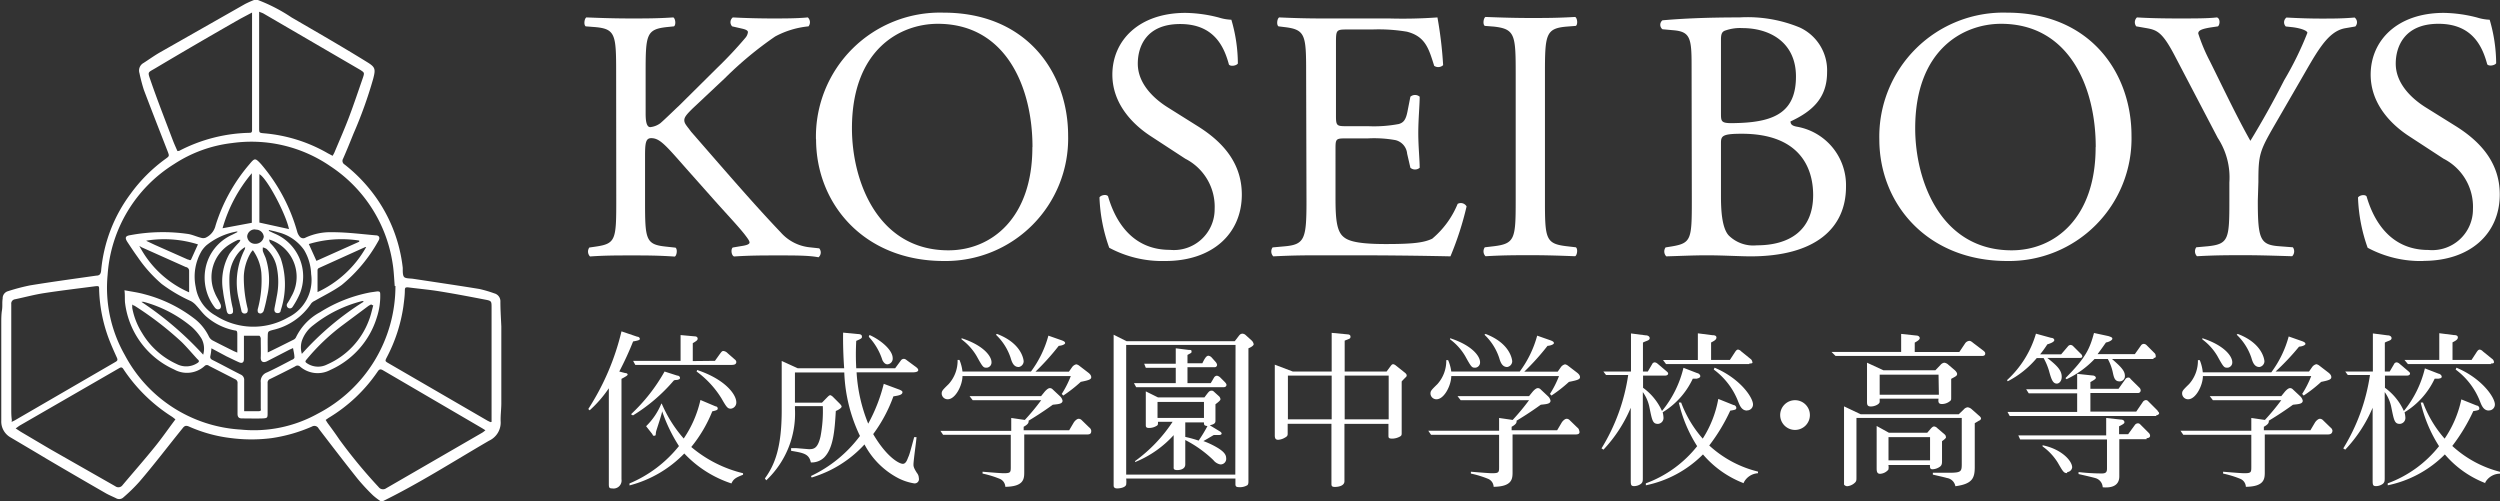 <svg id="レイヤー_2" data-name="レイヤー 2" xmlns="http://www.w3.org/2000/svg" width="215.33" height="43.17" viewBox="0 0 215.33 43.17"><rect x="0" y="0" width="215.33" height="43.17" fill="#333333" stroke="none"/><defs><style>.cls-1{fill:#fff;}</style></defs><title>KOSEIBOYSロゴ_header</title><path class="cls-1" d="M22.21,0a14.3,14.3,0,0,1,2.9,1.5C27.28,2.76,29.44,4,31.59,5.33c.74.45.78.6.55,1.47a37.38,37.38,0,0,1-1.7,4.73c-.29.72-.58,1.44-.89,2.14a.36.36,0,0,0,.13.5,13.38,13.38,0,0,1,2.12,2.07,13,13,0,0,1,2.89,6.83s0,.09,0,.14c0,.23,0,.56.14.67s.48.1.73.13c1.91.29,3.82.57,5.73.88a10.57,10.57,0,0,1,1.29.38.7.7,0,0,1,.52.72c0,.71.05,1.43.08,2.14,0,.13,0,.25,0,.38v6.21c0,.51-.07,1-.06,1.53a1.72,1.72,0,0,1-1,1.71l-.12.07c-3,1.75-5.93,3.62-9.05,5.15H32.8a6,6,0,0,1-.67-.51,17.47,17.47,0,0,1-1.32-1.42c-1.14-1.43-2.25-2.88-3.36-4.33a.41.41,0,0,0-.58-.18,13.48,13.48,0,0,1-3.5,1,13.68,13.68,0,0,1-3.42,0,12.5,12.5,0,0,1-3.67-1c-.27-.12-.4-.06-.57.17C14.5,38.4,13.29,40,12,41.5a14.41,14.41,0,0,1-1.36,1.33.53.53,0,0,1-.65.08c-.31-.15-.63-.28-.92-.45Q6.53,41,4,39.51c-1-.6-2.07-1.23-3.1-1.84a1.57,1.57,0,0,1-.79-1.43c0-.82,0-1.65,0-2.47,0-.13,0-.25,0-.38V27.84c0-.37,0-.75.06-1.12s0-.64.06-1a.63.63,0,0,1,.46-.64,17.2,17.2,0,0,1,1.9-.5c1.9-.31,3.81-.57,5.71-.84.26,0,.38-.13.41-.42a13,13,0,0,1,2.54-6.63,13.49,13.49,0,0,1,3-3c.35-.25.34-.25.19-.65-.69-1.77-1.38-3.53-2.05-5.3a14.7,14.7,0,0,1-.38-1.45.74.74,0,0,1,.36-.87c.45-.29.88-.6,1.34-.87L21.1.35A8.51,8.51,0,0,1,21.88,0ZM34,24.64c-.06-.7-.08-1.37-.19-2a12.21,12.21,0,0,0-5.35-8.32,12,12,0,0,0-8.46-2,11.54,11.54,0,0,0-5,1.81,12.2,12.2,0,0,0-5.73,9.54,11.7,11.7,0,0,0,1.48,6.91A12.1,12.1,0,0,0,20.74,37a11.31,11.31,0,0,0,6.63-1.37,12.38,12.38,0,0,0,6.69-11M1,36.34l.25-.12,8.72-5.06c.17-.1.17-.19.1-.35-.24-.53-.48-1.06-.69-1.61A13.15,13.15,0,0,1,8.54,25c0-.37,0-.38-.37-.34-1.45.19-2.89.36-4.33.58-.86.13-1.7.36-2.56.54a.37.37,0,0,0-.31.41c0,.35,0,.69,0,1q0,4,0,8c0,.33,0,.65.05,1m41.22.15.1,0c0-.43,0-.86,0-1.28q0-4.28,0-8.56c0-.55,0-.59-.54-.69-1.3-.25-2.6-.5-3.9-.71-.91-.15-1.84-.23-2.76-.35-.2,0-.26,0-.27.25,0,.47-.07.95-.13,1.42a13.64,13.64,0,0,1-1.42,4.35c-.17.33-.16.34.15.52l8.53,4.95.29.14M22.32,1c0,.39,0,.73,0,1.06q0,4.47,0,8.95c0,.43,0,.43.41.47a13.18,13.18,0,0,1,5.52,1.73l.4.21c.06-.11.12-.2.16-.3.44-1.05.9-2.09,1.3-3.16s.78-2.2,1.16-3.3c.13-.4.11-.41-.24-.64l0,0L22.72,1.18c-.1-.06-.21-.09-.4-.17m5.74,35.18c.07.1.12.2.18.28.35.47.69.94,1,1.4a44.28,44.28,0,0,0,3.37,4.08.47.47,0,0,0,.66.1l8.28-4.79a2.54,2.54,0,0,0,.26-.2l-.27-.17L33,31.9c-.22-.13-.33-.11-.47.1a13.49,13.49,0,0,1-4.24,4l-.24.17M1.35,36.9l.44.29c.85.5,1.69,1,2.54,1.5l5.6,3.19a.44.44,0,0,0,.63-.1c.91-1.08,1.85-2.15,2.74-3.25.63-.77,1.2-1.6,1.81-2.41-.13-.1-.22-.18-.33-.25a14,14,0,0,1-4.16-4.09c-.12-.18-.22-.15-.37-.06L1.74,36.63c-.12.07-.23.16-.39.27M15.3,13l.12,0a13.69,13.69,0,0,1,6.09-1.56c.2,0,.2-.13.2-.27q0-4.88,0-9.77c0-.09,0-.19,0-.32l-1,.53C18.27,3,15.83,4.42,13.41,5.86c-.72.43-.71.28-.41,1.16.59,1.7,1.25,3.38,1.89,5.07.12.31.26.62.4.94"/><path class="cls-1" d="M10.72,25c.63.12,1.18.19,1.71.34a12,12,0,0,1,4.41,2.18A4.32,4.32,0,0,1,18,29a.78.78,0,0,0,.31.32c.61.32,1.22.62,1.84.93l.29.12c0-.18,0-.32,0-.46,0-.37,0-.73,0-1.1s-.08-.32-.28-.36a5.27,5.27,0,0,1-2.42-1.21c-.3-.27-.54-.61-.82-.91a1.75,1.75,0,0,0-.47-.39,13.21,13.21,0,0,1-2.52-1.48,11.76,11.76,0,0,1-2.08-2.33c-.3-.41-.58-.84-.86-1.26s-.17-.56.26-.62a15.18,15.18,0,0,1,5-.09c.36.07.7.23,1.06.32a.65.65,0,0,0,.39,0,1.54,1.54,0,0,0,.87-1.07,14.87,14.87,0,0,1,2.92-5.27c.45-.54.49-.55,1,0A15.32,15.32,0,0,1,25.61,20a1.11,1.11,0,0,0,.2.37.39.39,0,0,0,.52.09A5.1,5.1,0,0,1,28.6,20c1.26,0,2.51.16,3.76.27.31,0,.4.22.23.48a13.14,13.14,0,0,1-3.15,3.79c-.73.53-1.55.92-2.33,1.37a.82.82,0,0,0-.3.22,5.37,5.37,0,0,1-3.31,2.29c-.43.12-.43.12-.44.59s0,.85,0,1.35l.94-.46,1.26-.63a.46.46,0,0,0,.22-.19,4.84,4.84,0,0,1,2.09-2.19,12.46,12.46,0,0,1,4.35-1.71l.56-.08c.18,0,.27,0,.27.23a5.9,5.9,0,0,1-.29,2,7.29,7.29,0,0,1-4,4.53,2.31,2.31,0,0,1-2.63-.3.32.32,0,0,0-.41,0c-.71.37-1.43.73-2.15,1.08a.34.34,0,0,0-.22.36c0,.84,0,1.68,0,2.53,0,.46,0,.49-.46.51s-1.17,0-1.76,0c-.26,0-.37-.13-.37-.39,0-.88,0-1.76,0-2.63a.34.34,0,0,0-.21-.36L18,31.51a.27.27,0,0,0-.36,0,2.26,2.26,0,0,1-2.65.31,7.26,7.26,0,0,1-4.21-5.66c-.05-.35,0-.71-.06-1.16M20.44,20l0-.07a5.78,5.78,0,0,0-2.65,1.19,2.47,2.47,0,0,0-.42.49,4.35,4.35,0,0,0-.51,3.12,3.39,3.39,0,0,0,1.71,2.45,6,6,0,0,0,6.23.17,3.59,3.59,0,0,0,2-3.74,4.32,4.32,0,0,0-.61-2.08A3.86,3.86,0,0,0,23.93,20c-.25-.08-.51-.13-.77-.19l0,.08.47.22a4,4,0,0,1,2.21,5.15,7,7,0,0,1-.65,1.19.27.27,0,1,1-.44-.32c.12-.18.23-.37.33-.57A3.37,3.37,0,0,0,25,22a3.33,3.33,0,0,0-1.81-1.37.55.55,0,0,0,.11.33,4.14,4.14,0,0,1,.88,1.3,7.07,7.07,0,0,1,0,4.47c0,.17-.15.27-.34.23s-.23-.21-.2-.39.13-.64.19-1a6.22,6.22,0,0,0,0-2.59,2.94,2.94,0,0,0-.87-1.54,1.05,1.05,0,0,0-.32-.13,1.45,1.45,0,0,0,0,.32c.07.2.16.39.24.58A6.17,6.17,0,0,1,23,25.56a12.28,12.28,0,0,1-.29,1.22.39.39,0,0,1-.24.22.27.27,0,0,1-.25-.1.52.52,0,0,1,0-.34,9.54,9.54,0,0,0,.29-3.07,4,4,0,0,0-.73-1.94,1.75,1.75,0,0,0-.16.19A4.29,4.29,0,0,0,21,23.8a11,11,0,0,0,.34,2.82c0,.18,0,.32-.17.37a.28.28,0,0,1-.38-.24c-.06-.27-.13-.53-.18-.8a6.21,6.21,0,0,1,.46-4.45.84.84,0,0,0,.05-.19l-.06,0a2.79,2.79,0,0,0-.37.29,3.47,3.47,0,0,0-.93,2.25,10.13,10.13,0,0,0,.3,2.74c0,.2.08.4-.18.46s-.33-.13-.37-.34c-.1-.55-.24-1.09-.3-1.64a4.83,4.83,0,0,1,.55-3.21,8.8,8.8,0,0,1,.85-1,.91.91,0,0,0,.1-.2c-.07,0-.15,0-.21,0a5.78,5.78,0,0,0-.69.37,3.33,3.33,0,0,0-1.31,4.19c.13.34.35.64.5,1a.41.41,0,0,1,0,.32.31.31,0,0,1-.27.11.45.45,0,0,1-.25-.19,4.23,4.23,0,0,1-.78-3.34A4,4,0,0,1,20,20.22l.45-.23M21,35.42c.44,0,.81,0,1.18,0s.28-.08.28-.29c0-.73,0-1.46,0-2.19a.81.81,0,0,1,.53-.86c.74-.34,1.45-.72,2.17-1.1.08,0,.2-.13.2-.18,0-.27-.07-.53-.12-.82l-.31.14-1.94,1c-.31.15-.55.05-.53-.34s0-1.08,0-1.62c0-.09-.08-.24-.13-.24-.42,0-.84,0-1.32,0,0,.69,0,1.34,0,2,0,.3-.15.4-.41.29s-.72-.34-1.08-.51L18.21,30a4.93,4.93,0,0,1-.08.61c-.06.22,0,.32.22.42.8.4,1.58.83,2.38,1.23a.49.49,0,0,1,.3.51c0,.87,0,1.74,0,2.66m-9.64-9.24c0,.14,0,.24,0,.33a6.12,6.12,0,0,0,.84,2.15,6.71,6.71,0,0,0,3,2.69A1.76,1.76,0,0,0,17,31.27c.16-.1.19-.19,0-.34-.45-.49-.88-1-1.34-1.46a28.07,28.07,0,0,0-4.08-3.14c-.07,0-.15-.09-.28-.15m20.76.1-.09-.06a2.39,2.39,0,0,0-.25.14L29.52,28a18,18,0,0,0-3.07,2.91c-.2.23-.19.27.07.43a1.71,1.71,0,0,0,1.66.05,6.7,6.7,0,0,0,3.59-3.79c.17-.42.26-.87.38-1.3M21.69,14.92a12.71,12.71,0,0,0-2.52,4.74l2.52-.47Zm3.2,4.81C24.62,18.42,23,15.35,22.34,15v4.17l2.55.56M12,21.18a8.81,8.81,0,0,0,4.29,4c0-.63,0-1.25,0-1.87A.33.33,0,0,0,16,23l-3.8-1.7L12,21.18m15.3,4a9.28,9.28,0,0,0,4.24-3.9l-.08,0-4,1.81a.22.22,0,0,0-.11.16c0,.65,0,1.29,0,2M12.18,26a28.56,28.56,0,0,1,5.32,4.55,1.83,1.83,0,0,0-.14-1.38,4.63,4.63,0,0,0-.83-1A10.85,10.85,0,0,0,12.38,26a1,1,0,0,0-.2,0M31.3,26l0-.07h-.1A11.12,11.12,0,0,0,27,28a2.85,2.85,0,0,0-1,1.36,1.93,1.93,0,0,0,0,1.12A24.86,24.86,0,0,1,31.3,26M12.63,20.67l0,.09.7.33,2.84,1.26c.1,0,.21.13.29,0,.19-.42.38-.84.59-1.3a9.66,9.66,0,0,0-4.4-.33m14.58,1.76,3.71-1.66,0-.1a9.75,9.75,0,0,0-4.34.3l.66,1.46M22,19.76a.66.66,0,0,0-.71.59A.68.68,0,0,0,22,21a.72.72,0,0,0,.72-.61.67.67,0,0,0-.71-.61"/><path class="cls-1" d="M53.07,6.22c0-3.25-.06-3.74-1.85-3.89l-.77-.06c-.19-.12-.12-.68.06-.77,1.51.06,2.5.09,3.89.09,1.21,0,2.26,0,3.59-.09.19.09.25.65.06.77l-.59.06c-1.79.19-1.85.65-1.85,3.89V9.78c0,.59.06,1.17.4,1.17a1.76,1.76,0,0,0,.87-.34c.43-.37,1.24-1.17,1.58-1.48l3.34-3.31A34.84,34.84,0,0,0,64.2,3.26a.91.91,0,0,0,.22-.49c0-.12-.12-.22-.53-.31l-.83-.19a.52.52,0,0,1,.06-.77c1.08.06,2.32.09,3.4.09s2.13,0,3.06-.09a.57.57,0,0,1,.06.77,7.63,7.63,0,0,0-2.87.87,31,31,0,0,0-4.33,3.59L59.65,9.35c-.43.43-.71.71-.71,1s.19.46.59,1c2.94,3.37,5.32,6.15,7.73,8.68a3.85,3.85,0,0,0,2.47,1.27l.83.09a.54.54,0,0,1-.06.77C69.7,22,68.49,22,67,22c-1.27,0-2.35,0-3.77.09-.22-.06-.31-.59-.12-.77l.71-.12c.43-.06.74-.15.74-.31s-.22-.43-.43-.71c-.59-.74-1.39-1.58-2.57-2.9l-2.47-2.78c-1.76-2-2.26-2.6-3-2.6-.46,0-.53.4-.53,1.48v4c0,3.25.06,3.68,1.79,3.86l.83.09c.19.12.12.68-.06.77C56.66,22,55.61,22,54.4,22s-2.32,0-3.58.09a.6.6,0,0,1-.06-.77l.62-.09c1.64-.25,1.7-.62,1.7-3.86Z"/><path class="cls-1" d="M70.28,12a10.68,10.68,0,0,1,11-10.91C88.43,1.09,92,6.25,92,11.69A10.55,10.55,0,0,1,81.29,22.48c-6.86,0-11-4.91-11-10.48m18.64.65c0-5.1-2.26-10.6-8.16-10.6-3.21,0-7.39,2.19-7.39,9,0,4.57,2.23,10.51,8.31,10.51,3.71,0,7.23-2.78,7.23-8.87"/><path class="cls-1" d="M100.36,22.48a9.65,9.65,0,0,1-4.82-1.14A14.27,14.27,0,0,1,94.7,17c.15-.22.62-.28.74-.09.46,1.58,1.73,4.61,5.32,4.61A3.51,3.51,0,0,0,104.62,18a4.64,4.64,0,0,0-2.53-4.33l-2.94-1.92c-1.55-1-3.34-2.78-3.34-5.32,0-2.94,2.29-5.32,6.3-5.32a11.94,11.94,0,0,1,2.87.4,4.15,4.15,0,0,0,1.08.19,13.53,13.53,0,0,1,.56,3.77c-.12.19-.62.28-.77.09-.4-1.48-1.24-3.49-4.2-3.49S98,4.06,98,5.48c0,1.79,1.48,3.09,2.63,3.8l2.47,1.55c1.95,1.21,3.86,3,3.86,5.93,0,3.4-2.57,5.72-6.58,5.72"/><path class="cls-1" d="M112.5,6.22c0-3.21-.06-3.68-1.89-3.89l-.49-.06c-.19-.12-.12-.68.06-.77,1.33.06,2.38.09,3.65.09h5.81a41.52,41.52,0,0,0,4.17-.09,34.74,34.74,0,0,1,.49,4.11.61.61,0,0,1-.77.06c-.46-1.45-.74-2.53-2.35-2.94a14.77,14.77,0,0,0-3-.19H116c-.93,0-.93.06-.93,1.24V10c0,.87.09.87,1,.87h1.79a11.46,11.46,0,0,0,2.63-.19c.37-.12.59-.31.74-1.08l.25-1.27a.61.61,0,0,1,.8,0c0,.74-.12,1.95-.12,3.12s.12,2.29.12,3a.61.61,0,0,1-.8,0l-.28-1.21a1.32,1.32,0,0,0-1-1.17,10.34,10.34,0,0,0-2.38-.15h-1.79c-.93,0-1,0-1,.83V17.1c0,1.64.09,2.69.59,3.21.37.37,1,.71,3.74.71,2.38,0,3.28-.12,4-.46a7.76,7.76,0,0,0,2.19-3,.57.57,0,0,1,.77.22,27,27,0,0,1-1.39,4.3c-2.78-.06-5.53-.09-8.28-.09h-2.78c-1.33,0-2.38,0-4.2.09a.6.6,0,0,1-.06-.77l1-.09c1.76-.15,1.92-.62,1.92-3.86Z"/><path class="cls-1" d="M130.55,6.29c0-3.28-.06-3.8-1.89-4l-.77-.06c-.19-.12-.12-.68.06-.77,1.55.06,2.6.09,3.89.09s2.29,0,3.83-.09c.19.09.25.65.06.77l-.77.06c-1.82.15-1.89.68-1.89,4v11c0,3.28.06,3.71,1.89,3.92l.77.09c.19.12.12.68-.06.77-1.55-.06-2.6-.09-3.83-.09s-2.35,0-3.89.09a.6.6,0,0,1-.06-.77l.77-.09c1.82-.22,1.89-.65,1.89-3.92Z"/><path class="cls-1" d="M145.7,5.61c0-2.29-.12-2.87-1.51-3l-1-.09a.49.49,0,0,1,0-.77c1.67-.15,3.77-.25,6.64-.25a11.75,11.75,0,0,1,5.19.87,4.06,4.06,0,0,1,2.35,3.86c0,2.23-1.3,3.37-3.15,4.23,0,.31.25.4.59.46A5.11,5.11,0,0,1,159,16.08c0,3.59-2.66,6-8.22,6-.9,0-2.41-.09-3.71-.09s-2.41.06-3.55.09a.6.6,0,0,1-.06-.77l.56-.09c1.64-.28,1.7-.62,1.7-3.86Zm2.53,4.11c0,.87,0,.93,1.61.87,3.15-.12,4.85-1.05,4.85-4s-2.26-4.17-4.61-4.17a3.8,3.8,0,0,0-1.42.19c-.31.09-.43.25-.43.8Zm0,7.17c0,1.11.06,2.69.65,3.37a3,3,0,0,0,2.44.87c2.75,0,4.85-1.24,4.85-4.33,0-2.44-1.24-5.28-6.15-5.28-1.67,0-1.79.19-1.79.8Z"/><path class="cls-1" d="M161.87,12a10.68,10.68,0,0,1,11-10.91c7.14,0,10.72,5.16,10.72,10.6a10.55,10.55,0,0,1-10.72,10.79c-6.86,0-11-4.91-11-10.48m18.64.65c0-5.1-2.26-10.6-8.16-10.6-3.21,0-7.39,2.19-7.39,9,0,4.57,2.23,10.51,8.31,10.51,3.71,0,7.23-2.78,7.23-8.87"/><path class="cls-1" d="M194.47,17.29c0,3.31.19,3.8,1.85,3.92l1.17.09a.6.6,0,0,1-.06.77c-1.92-.06-3-.09-4.2-.09s-2.41,0-4,.09a.6.6,0,0,1-.06-.77l1-.09c1.79-.19,1.85-.62,1.85-3.92V15.71a6.22,6.22,0,0,0-1-3.83L187.3,4.77c-1.05-2-1.51-2.19-2.44-2.35L184,2.27a.57.57,0,0,1,.06-.77c1,.06,2.1.09,3.58.09s2.53,0,3.31-.09c.28.09.28.59.09.77l-.4.06c-1.08.15-1.3.31-1.3.56a15.35,15.35,0,0,0,1,2.38c1.14,2.29,2.29,4.73,3.49,6.86,1-1.64,2-3.43,2.91-5.22a28.18,28.18,0,0,0,2-4.08c0-.19-.56-.4-1.3-.49l-.56-.06a.51.51,0,0,1,.06-.77c1.11.06,2,.09,3,.09s1.82,0,2.87-.09a.52.52,0,0,1,.06.77l-.87.15c-1.61.28-2.53,2.23-4.08,4.88l-1.95,3.37c-1.36,2.35-1.45,2.63-1.45,5Z"/><path class="cls-1" d="M208.75,22.48a9.65,9.65,0,0,1-4.82-1.14,14.26,14.26,0,0,1-.83-4.33c.15-.22.62-.28.74-.09.46,1.58,1.73,4.61,5.32,4.61A3.51,3.51,0,0,0,213,18a4.64,4.64,0,0,0-2.53-4.33l-2.94-1.92c-1.55-1-3.34-2.78-3.34-5.32,0-2.94,2.29-5.32,6.3-5.32a12,12,0,0,1,2.87.4,4.15,4.15,0,0,0,1.08.19A13.53,13.53,0,0,1,215,5.45c-.12.19-.62.28-.77.09-.4-1.48-1.24-3.49-4.2-3.49s-3.68,2-3.68,3.43c0,1.79,1.48,3.09,2.63,3.8l2.47,1.54c1.95,1.21,3.86,3,3.86,5.93,0,3.4-2.57,5.72-6.58,5.72"/><path class="cls-1" d="M54.88,29c.13,0,.23.09.23.19s-.14.14-.58.22A27.09,27.09,0,0,1,53.34,32l.5.13c.13,0,.22.06.22.13s-.13.16-.53.37v8.65a.69.69,0,0,1-.79.79c-.29,0-.3-.09-.3-.43v-8.2a10.21,10.21,0,0,1-1.65,1.9l-.12-.11a21.44,21.44,0,0,0,2.86-6.69Zm6.75,6c.09,0,.19.07.19.19s-.11.16-.47.24a11.74,11.74,0,0,1-1.81,3.07A10.83,10.83,0,0,0,64,40.76v.13c-.6.24-.82.35-1,.75a9.75,9.75,0,0,1-4.06-2.58,10.12,10.12,0,0,1-4.72,2.75l0-.17a10.81,10.81,0,0,0,4.26-3.22,13.83,13.83,0,0,1-1.45-3c0,.17-.42,1.41-.5,1.68s0,.43-.16.43-.1,0-.2-.16l-.52-.66a5.76,5.76,0,0,0,1.31-1.94H57a11.1,11.1,0,0,0,1.89,3,9.62,9.62,0,0,0,1.44-3.32Zm-3.3-2.65c.13,0,.24.09.24.2s-.1.13-.19.16-.26,0-.35.07a14.74,14.74,0,0,1-3.51,3l-.17-.1A15.19,15.19,0,0,0,57.24,32Zm3.25-1.27.4-.56c.13-.17.2-.29.32-.29a.59.59,0,0,1,.37.19l.63.55a.29.29,0,0,1,.12.2c0,.19-.14.26-.4.26h-8.3l-.19-.35h4.09V28.86l1.21.11c.16,0,.26.07.26.2s-.1.2-.42.39v1.54Zm-1.53.79c2.45.82,3.37,2.13,3.37,2.78a.53.53,0,0,1-.47.55c-.27,0-.36-.1-.81-.89A8.19,8.19,0,0,0,60,32Z"/><path class="cls-1" d="M78.71,41.63a4.62,4.62,0,0,1-1.37-.46,6.88,6.88,0,0,1-2.88-2.89,10.06,10.06,0,0,1-3.12,2.3,11,11,0,0,1-1.43.55L69.85,41a11.27,11.27,0,0,0,4.22-3.45,13.71,13.71,0,0,1-1.35-5.47H68.47v2.6H70.8l.47-.48c.14-.14.19-.16.24-.16s.16.07.23.14l.55.55c.17.17.2.24.2.3s-.14.22-.5.37c-.1,1.77-.23,3.21-1,4a1.55,1.55,0,0,1-1.15.43c-.16-.75-.65-.82-1.7-1V38.6l.45,0,1.08.09c.43,0,.76-.06,1-1.08a11.66,11.66,0,0,0,.2-2.63H68.47v.23A7.9,7.9,0,0,1,66,41.37l-.12-.16c.86-1.18,1.45-2.68,1.45-5.87V31.09l1.38.63h4c-.07-.95-.11-2.13-.09-3.07l1.22.12c.32,0,.4.09.4.22s0,.16-.49.37a21.61,21.61,0,0,0,0,2.36h3.35l.5-.68a.31.31,0,0,1,.22-.13c.09,0,.14,0,.3.13l.65.48c.2.14.32.24.32.36s-.17.19-.47.19H73.78a13.79,13.79,0,0,0,1,4.42,14.17,14.17,0,0,0,1.34-3.43l1.32.49c.26.1.29.17.29.23,0,.23-.33.29-.78.36a12.66,12.66,0,0,1-1.74,3.25c1.17,2,2.25,2.56,2.55,2.56s.4-.43.49-.62.22-.68.49-1.68l.2,0c0,.24-.26,2-.26,2.36,0,.13,0,.27.3.73a.71.71,0,0,1,.16.43A.37.37,0,0,1,78.71,41.63ZM76.43,31.38c-.27,0-.42-.35-.43-.37a5.29,5.29,0,0,0-1.17-2l.06-.16c1,.45,2,1.31,2,2A.49.49,0,0,1,76.43,31.38Z"/><path class="cls-1" d="M93.67,37.42H88.22v3.27c0,.59-.07,1.22-1.63,1.24a.78.78,0,0,0-.46-.68,8.62,8.62,0,0,0-1.5-.46v-.16c1.05.09,1.63.13,1.81.13.62,0,.62-.07.62-.59V37.45H81.23L81,37.11h6.1V36l1.17.17a19.71,19.71,0,0,0,1.41-1.7H83.78l-.27-.35h6.16l.3-.37s.26-.32.45-.32a.32.32,0,0,1,.24.1l.63.59a.73.73,0,0,1,.23.39c0,.29-.39.3-.84.35-.91.66-1.71,1.15-2.09,1.38a.13.13,0,0,1,0,.1c0,.17-.26.33-.42.42v.3h3.92l.39-.66c.07-.12.27-.33.43-.33a.38.38,0,0,1,.23.09l.68.66a.41.41,0,0,1,.17.27C94,37.31,93.92,37.42,93.67,37.42Zm-.58-4.53a12,12,0,0,1-1.51,1.18l-.13-.14a8.41,8.41,0,0,0,.78-1.54H82.9c0,.78-.6,2-1.27,2a.51.51,0,0,1-.52-.48c0-.24.06-.3.6-.83A3,3,0,0,0,82.48,31h.16A3.61,3.61,0,0,1,82.9,32h5.9a9.14,9.14,0,0,0,1.5-3.09l1.11.39c.32.11.33.19.33.26s-.19.2-.55.23a20.77,20.77,0,0,1-2,2.22h2.88l.26-.37a.62.62,0,0,1,.37-.26.6.6,0,0,1,.27.13l.73.56c.12.09.29.23.29.42S93.79,32.75,93.09,32.89ZM85,31.67c-.3,0-.33,0-.88-1a4.83,4.83,0,0,0-1.3-1.44l0-.1c1.94.63,2.58,1.58,2.58,2.06A.45.45,0,0,1,85,31.67Zm2.73-.06c-.45,0-.59-.48-.68-.78a4.85,4.85,0,0,0-1.27-2l.09-.07c2.16.82,2.3,2.25,2.3,2.37A.51.51,0,0,1,87.76,31.61Z"/><path class="cls-1" d="M107.53,30V41.47c0,.07,0,.24-.09.32a1.24,1.24,0,0,1-.71.17c-.24,0-.32-.06-.32-.26v-.48H97a2.27,2.27,0,0,1,0,.52c-.07.26-.56.33-.78.33s-.3-.11-.3-.24v-13l1.12.56h9.31l.33-.43c.1-.13.17-.22.35-.22a.46.46,0,0,1,.24.1l.55.5a.56.56,0,0,1,.16.3C108,29.71,107.86,29.87,107.53,30Zm-1.11-.29H97V40.88h9.4Zm-1,3.64H97.86L97.67,33h3.6V31.68H98.69l-.14-.35h2.72V30l1.12.14c.17,0,.24,0,.24.13s0,.11-.35.3v.72h1.28c.16-.32.32-.65.52-.65a.46.46,0,0,1,.29.16l.33.37a.49.49,0,0,1,.13.26.21.21,0,0,1-.23.2h-2.32V33h2c.09-.13.22-.37.3-.5a.31.31,0,0,1,.24-.14.56.56,0,0,1,.27.14l.36.36c.1.1.19.2.19.29S105.57,33.35,105.4,33.35ZM105.1,40a1,1,0,0,1-.59-.37,10.17,10.17,0,0,0-2.42-1.73V40c0,.49-.63.49-.68.49-.32,0-.33-.12-.32-.26V37.48a9.1,9.1,0,0,1-3.32,2.32v-.09A13,13,0,0,0,101,36.33H99.74c0,.23,0,.27-.09.33a1.22,1.22,0,0,1-.69.2c-.23,0-.27-.09-.27-.23V33.71l1.05.52h4c.39-.52.42-.58.63-.58a.23.23,0,0,1,.16.06l.43.39a.42.42,0,0,1,.16.27c0,.07,0,.13-.43.45v1.44c0,.23-.19.3-.49.37l.86.52s.16.09.16.19-.12.13-.26.13l-.42,0c-.56.33-.62.37-.89.52a7.22,7.22,0,0,1,1.24.59c.42.26.72.53.72.86A.48.48,0,0,1,105.1,40Zm-1.4-5.38h-4V36h4Zm0,1.76h-1.61v1.25c.58.13,1,.27,1.15.32a12.21,12.21,0,0,0,.76-1.25C103.7,36.65,103.7,36.62,103.7,36.33Z"/><path class="cls-1" d="M111.35,32h3.35V28.67l1.38.13s.24,0,.24.19-.06.17-.5.35V32h3.61l.37-.5c.06-.07.1-.13.2-.13a.44.44,0,0,1,.2.09l.83.66s.13.11.13.2,0,.09-.1.19-.29.29-.33.35v4.43c0,.14,0,.22-.13.3a1.42,1.42,0,0,1-.69.19c-.32,0-.32-.1-.32-.27v-1h-3.79v4.94c0,.39-.5.49-.82.49s-.3-.13-.3-.36V36.5h-3.77v.83c0,.14,0,.24-.23.36a1.27,1.27,0,0,1-.59.19c-.23,0-.29-.14-.29-.37v-6.1Zm3.35.35h-3.77v3.77h3.77Zm4.91,0h-3.79v3.77h3.79Z"/><path class="cls-1" d="M135.72,37.42h-5.44v3.27c0,.59-.07,1.22-1.63,1.24a.78.78,0,0,0-.46-.68,8.62,8.62,0,0,0-1.5-.46v-.16c1.05.09,1.63.13,1.81.13.62,0,.62-.07.62-.59V37.45h-5.86l-.24-.35h6.1V36l1.17.17a19.72,19.72,0,0,0,1.41-1.7h-5.89l-.27-.35h6.16l.3-.37s.26-.32.45-.32a.32.32,0,0,1,.24.1l.63.59a.73.73,0,0,1,.23.39c0,.29-.39.3-.84.35-.91.66-1.71,1.15-2.09,1.38a.13.13,0,0,1,0,.1c0,.17-.26.33-.42.42v.3h3.92l.39-.66c.07-.12.27-.33.43-.33a.38.38,0,0,1,.23.09l.68.66a.41.41,0,0,1,.17.27C136.1,37.31,136,37.42,135.72,37.42Zm-.58-4.53a12,12,0,0,1-1.51,1.18l-.13-.14a8.43,8.43,0,0,0,.78-1.54H125c0,.78-.6,2-1.27,2a.51.51,0,0,1-.52-.48c0-.24.06-.3.6-.83a3,3,0,0,0,.76-2.06h.16A3.61,3.61,0,0,1,125,32h5.9a9.14,9.14,0,0,0,1.5-3.09l1.11.39c.32.11.33.19.33.26s-.19.2-.55.23a20.76,20.76,0,0,1-2,2.22h2.88l.26-.37a.62.62,0,0,1,.37-.26.6.6,0,0,1,.27.13l.73.56c.12.09.29.23.29.42S135.85,32.75,135.15,32.89Zm-8.06-1.22c-.3,0-.33,0-.88-1a4.83,4.83,0,0,0-1.3-1.44l0-.1c1.94.63,2.58,1.58,2.58,2.06A.45.45,0,0,1,127.09,31.67Zm2.73-.06c-.45,0-.59-.48-.68-.78a4.85,4.85,0,0,0-1.27-2l.09-.07c2.16.82,2.3,2.25,2.3,2.37A.51.51,0,0,1,129.82,31.61Z"/><path class="cls-1" d="M170.68,30.66H158.1l-.35-.35h6V28.76l1.31.14c.16,0,.29.1.29.22s-.14.23-.43.39v.81h3.84l.49-.73a.49.49,0,0,1,.36-.23c.13,0,.2.06.4.22l.79.6c.19.14.19.22.19.26C171,30.65,170.81,30.66,170.68,30.66Zm-.22,5.57-.37.22V40.2c0,.94-.16,1.48-1.67,1.68a.87.87,0,0,0-.73-.71c-.19-.06-1-.24-1.21-.29v-.16l1.38,0c1.11,0,1.11-.11,1.11-.85V36H159.9v5.08c0,.27,0,.33-.09.45a1.1,1.1,0,0,1-.71.35.37.37,0,0,1-.27-.14c0-.06,0-.1,0-.42V35l1.43.68h8.45l.42-.4a.54.54,0,0,1,.35-.2.66.66,0,0,1,.35.17l.6.53c.09.07.2.17.2.27A.23.23,0,0,1,170.46,36.23Zm-2.4-3.6v1.58c0,.2,0,.23-.06.3a1.11,1.11,0,0,1-.73.29c-.26,0-.35-.11-.3-.46H161.9v.27c0,.19-.4.4-.76.4s-.33-.22-.33-.55V31.24l1.41.65h4.48l.43-.45a.54.54,0,0,1,.33-.2.61.61,0,0,1,.35.17l.53.45s.23.19.23.35S168.45,32.42,168.06,32.63ZM167.27,38v1.67c0,.22,0,.39-.17.52a1.19,1.19,0,0,1-.65.23c-.23,0-.22-.17-.22-.37h-3.58a.93.93,0,0,1,0,.4,1,1,0,0,1-.71.36c-.3,0-.3-.26-.3-.53V36.69l1.05.58H166l.32-.37c.06-.06.16-.17.27-.17a.48.48,0,0,1,.29.16l.62.53a.27.27,0,0,1,.1.19C167.64,37.68,167.61,37.76,167.27,38Zm-.3-5.73H161.9V34H167Zm-.73,5.38h-3.58v2h3.58Z"/><path class="cls-1" d="M179.1,30.83h-2.76c.82.65,1.24,1.05,1.24,1.63,0,.36-.22.58-.42.58-.37,0-.49-.43-.69-1.15a5.38,5.38,0,0,0-.45-1.05h-.59a8.1,8.1,0,0,1-2.5,2l-.06-.1a8.75,8.75,0,0,0,2.49-4l1.31.36c.13,0,.27.07.27.2s-.26.26-.6.36a9.5,9.5,0,0,1-.62.86h1.81l.58-.68a.31.31,0,0,1,.23-.13.34.34,0,0,1,.22.1l.72.72a.31.31,0,0,1,.07.17C179.35,30.83,179.18,30.83,179.1,30.83Zm6.61,5H173.1l-.19-.35h6v-1.6h-4.17l-.22-.35h4.39V32.2l1.31.14c.2,0,.3.12.3.2s-.06.14-.47.37v.58h2.42l.59-.83a.31.31,0,0,1,.24-.14c.09,0,.13,0,.23.14l.76.75a.32.32,0,0,1,.09.22.22.22,0,0,1-.24.22h-4.09v1.6H184l.56-.82a.36.36,0,0,1,.27-.17.27.27,0,0,1,.2.1l.81.81c0,.06.13.13.13.23S185.78,35.78,185.71,35.78Zm-.82,2h-2.35v3.2c0,.91-.83,1-1.43.94a.86.86,0,0,0-.63-.79c-.22-.07-1.24-.3-1.45-.35v-.17a17.67,17.67,0,0,0,2,.12c.36,0,.45-.12.45-.43v-2.5H174l-.16-.35h7.57V36l1.27.14c.23,0,.3.14.3.22s0,.13-.46.36v.68h.78l.59-.81a.34.34,0,0,1,.26-.13.28.28,0,0,1,.2.1l.71.71a.37.37,0,0,1,.13.24C185.21,37.7,185,37.74,184.89,37.74Zm-6.84,2.92c-.3,0-.36-.13-.82-.92a4.87,4.87,0,0,0-1.3-1.38l0-.1c1.63.33,2.55,1.34,2.55,1.91A.46.46,0,0,1,178.05,40.66Zm7.44-9.83h-3.58c.72.63,1.11,1,1.11,1.44a.45.45,0,0,1-.46.49c-.42,0-.49-.35-.59-.82a4.2,4.2,0,0,0-.42-1.11h-1.14A8,8,0,0,1,178,32.66l-.1-.09c1.78-1.78,2.1-2.56,2.46-3.89l1.25.27c.26.09.33.12.33.23s-.26.27-.55.32c-.19.27-.36.52-.72,1h3.21l.53-.75a.3.3,0,0,1,.24-.13.36.36,0,0,1,.24.11l.68.68a.29.29,0,0,1,.1.22C185.72,30.79,185.61,30.83,185.49,30.83Z"/><path class="cls-1" d="M200.51,37.42h-5.44v3.27c0,.59-.07,1.22-1.63,1.24a.78.78,0,0,0-.46-.68,8.63,8.63,0,0,0-1.5-.46v-.16c1.05.09,1.63.13,1.81.13.62,0,.62-.07.62-.59V37.45h-5.86l-.24-.35h6.1V36l1.17.17a19.61,19.61,0,0,0,1.41-1.7h-5.89l-.27-.35h6.16l.3-.37s.26-.32.45-.32a.32.32,0,0,1,.24.1l.63.59a.72.72,0,0,1,.23.39c0,.29-.39.3-.84.35-.91.66-1.71,1.15-2.09,1.38a.13.13,0,0,1,0,.1c0,.17-.26.33-.42.42v.3H199l.39-.66c.07-.12.27-.33.43-.33a.39.39,0,0,1,.23.09l.68.66a.41.41,0,0,1,.17.27C200.89,37.31,200.77,37.42,200.51,37.42Zm-.58-4.53a12,12,0,0,1-1.51,1.18l-.13-.14a8.44,8.44,0,0,0,.78-1.54h-9.33c0,.78-.6,2-1.27,2a.51.51,0,0,1-.52-.48c0-.24.06-.3.6-.83a3,3,0,0,0,.76-2.06h.16a3.61,3.61,0,0,1,.26,1.05h5.9a9.15,9.15,0,0,0,1.5-3.09l1.11.39c.32.11.33.19.33.26s-.19.2-.55.23A20.8,20.8,0,0,1,196,32h2.88l.26-.37a.62.62,0,0,1,.37-.26.59.59,0,0,1,.27.13l.73.56c.12.09.29.23.29.42S200.64,32.75,199.94,32.89Zm-8.06-1.22c-.3,0-.33,0-.88-1a4.83,4.83,0,0,0-1.3-1.44l0-.1c1.94.63,2.58,1.58,2.58,2.06A.45.45,0,0,1,191.88,31.67Zm2.73-.06c-.45,0-.59-.48-.68-.78a4.85,4.85,0,0,0-1.27-2l.09-.07c2.16.82,2.3,2.25,2.3,2.37A.51.51,0,0,1,194.61,31.61Z"/><path class="cls-1" d="M146.1,32.62a1.92,1.92,0,0,0-.3,0,6.69,6.69,0,0,1-2.59,2.89,2.4,2.4,0,0,1,.07.45.51.51,0,0,1-.48.55c-.45,0-.5-.3-.72-1.37a3.36,3.36,0,0,0-.58-1.37v7.35c0,.3,0,.42-.17.56a1,1,0,0,1-.58.19c-.29,0-.29-.13-.29-.58V35.12a12.14,12.14,0,0,1-2.35,3.61l-.17-.11a16.64,16.64,0,0,0,2.3-6.32h-1.91L138.1,32h2.38V28.72l1.24.16c.26,0,.37.13.37.24s-.07.17-.22.23-.29.11-.36.16V32h.42l.37-.63a.26.26,0,0,1,.22-.16.43.43,0,0,1,.22.09l.78.66c.1.09.16.13.16.22s-.09.17-.26.17h-1.9v1.05a5,5,0,0,1,1.63,2A9.2,9.2,0,0,0,145,31.68l1.19.46c.07,0,.26.11.26.26S146.22,32.6,146.1,32.62Zm4.09,9a8.71,8.71,0,0,1-3.51-2.48,9.69,9.69,0,0,1-4.92,2.66l0-.17a10.06,10.06,0,0,0,4.42-3.2,12,12,0,0,1-1.58-3.76h.2a9.94,9.94,0,0,0,1.86,3.11A9.41,9.41,0,0,0,148,34.36l1.32.53c.1,0,.23.1.23.24s-.06.17-.52.24a15.76,15.76,0,0,1-1.81,3,9.56,9.56,0,0,0,4.2,2.25v.14A1.47,1.47,0,0,0,150.19,41.57Zm.48-10.26H143.5l-.26-.35h3v-2.3l1.25.16c.09,0,.35,0,.35.2s-.22.3-.46.43V31H149l.45-.69c.13-.19.2-.2.26-.2a.49.49,0,0,1,.27.16l.78.63a.38.38,0,0,1,.17.27C151,31.31,150.81,31.31,150.67,31.31Zm-.2,4c-.45,0-.62-.42-.76-.78a6.2,6.2,0,0,0-2.1-2.75l.07-.16c2.19.92,3.31,2.56,3.31,3.17A.51.51,0,0,1,150.47,35.35Z"/><path class="cls-1" d="M210,32.62a1.92,1.92,0,0,0-.3,0,6.69,6.69,0,0,1-2.59,2.89,2.4,2.4,0,0,1,.07.45.51.51,0,0,1-.48.55c-.45,0-.5-.3-.72-1.37a3.36,3.36,0,0,0-.58-1.37v7.35c0,.3,0,.42-.17.56a1,1,0,0,1-.58.19c-.29,0-.29-.13-.29-.58V35.12A12.14,12.14,0,0,1,202,38.73l-.17-.11a16.64,16.64,0,0,0,2.3-6.32h-1.91L202,32h2.38V28.72l1.24.16c.26,0,.37.13.37.24s-.07.17-.22.23-.29.11-.36.16V32h.42l.37-.63a.26.26,0,0,1,.22-.16.43.43,0,0,1,.22.09l.78.66c.1.09.16.13.16.22s-.09.17-.26.17h-1.9v1.05a5,5,0,0,1,1.63,2,9.2,9.2,0,0,0,1.81-3.67l1.19.46c.07,0,.26.11.26.26S210.08,32.6,210,32.62Zm4.09,9a8.71,8.71,0,0,1-3.51-2.48,9.69,9.69,0,0,1-4.92,2.66l0-.17a10.06,10.06,0,0,0,4.42-3.2,12,12,0,0,1-1.58-3.76h.2a9.94,9.94,0,0,0,1.86,3.11,9.41,9.41,0,0,0,1.44-3.38l1.32.53c.1,0,.23.1.23.24s-.06.17-.52.24a15.76,15.76,0,0,1-1.81,3,9.56,9.56,0,0,0,4.2,2.25v.14A1.47,1.47,0,0,0,214.05,41.57Zm.48-10.26h-7.17L207.1,31h3v-2.3l1.25.16c.09,0,.35,0,.35.2s-.22.3-.46.43V31h1.64l.45-.69c.13-.19.2-.2.26-.2a.49.49,0,0,1,.27.16l.78.63a.38.38,0,0,1,.17.27C214.83,31.31,214.67,31.31,214.53,31.31Zm-.2,4c-.45,0-.62-.42-.76-.78a6.2,6.2,0,0,0-2.1-2.75l.07-.16c2.19.92,3.31,2.56,3.31,3.17A.51.51,0,0,1,214.33,35.35Z"/><path class="cls-1" d="M155.89,35.75a1.28,1.28,0,1,1-1.28-1.28A1.28,1.28,0,0,1,155.89,35.75Z"/></svg>